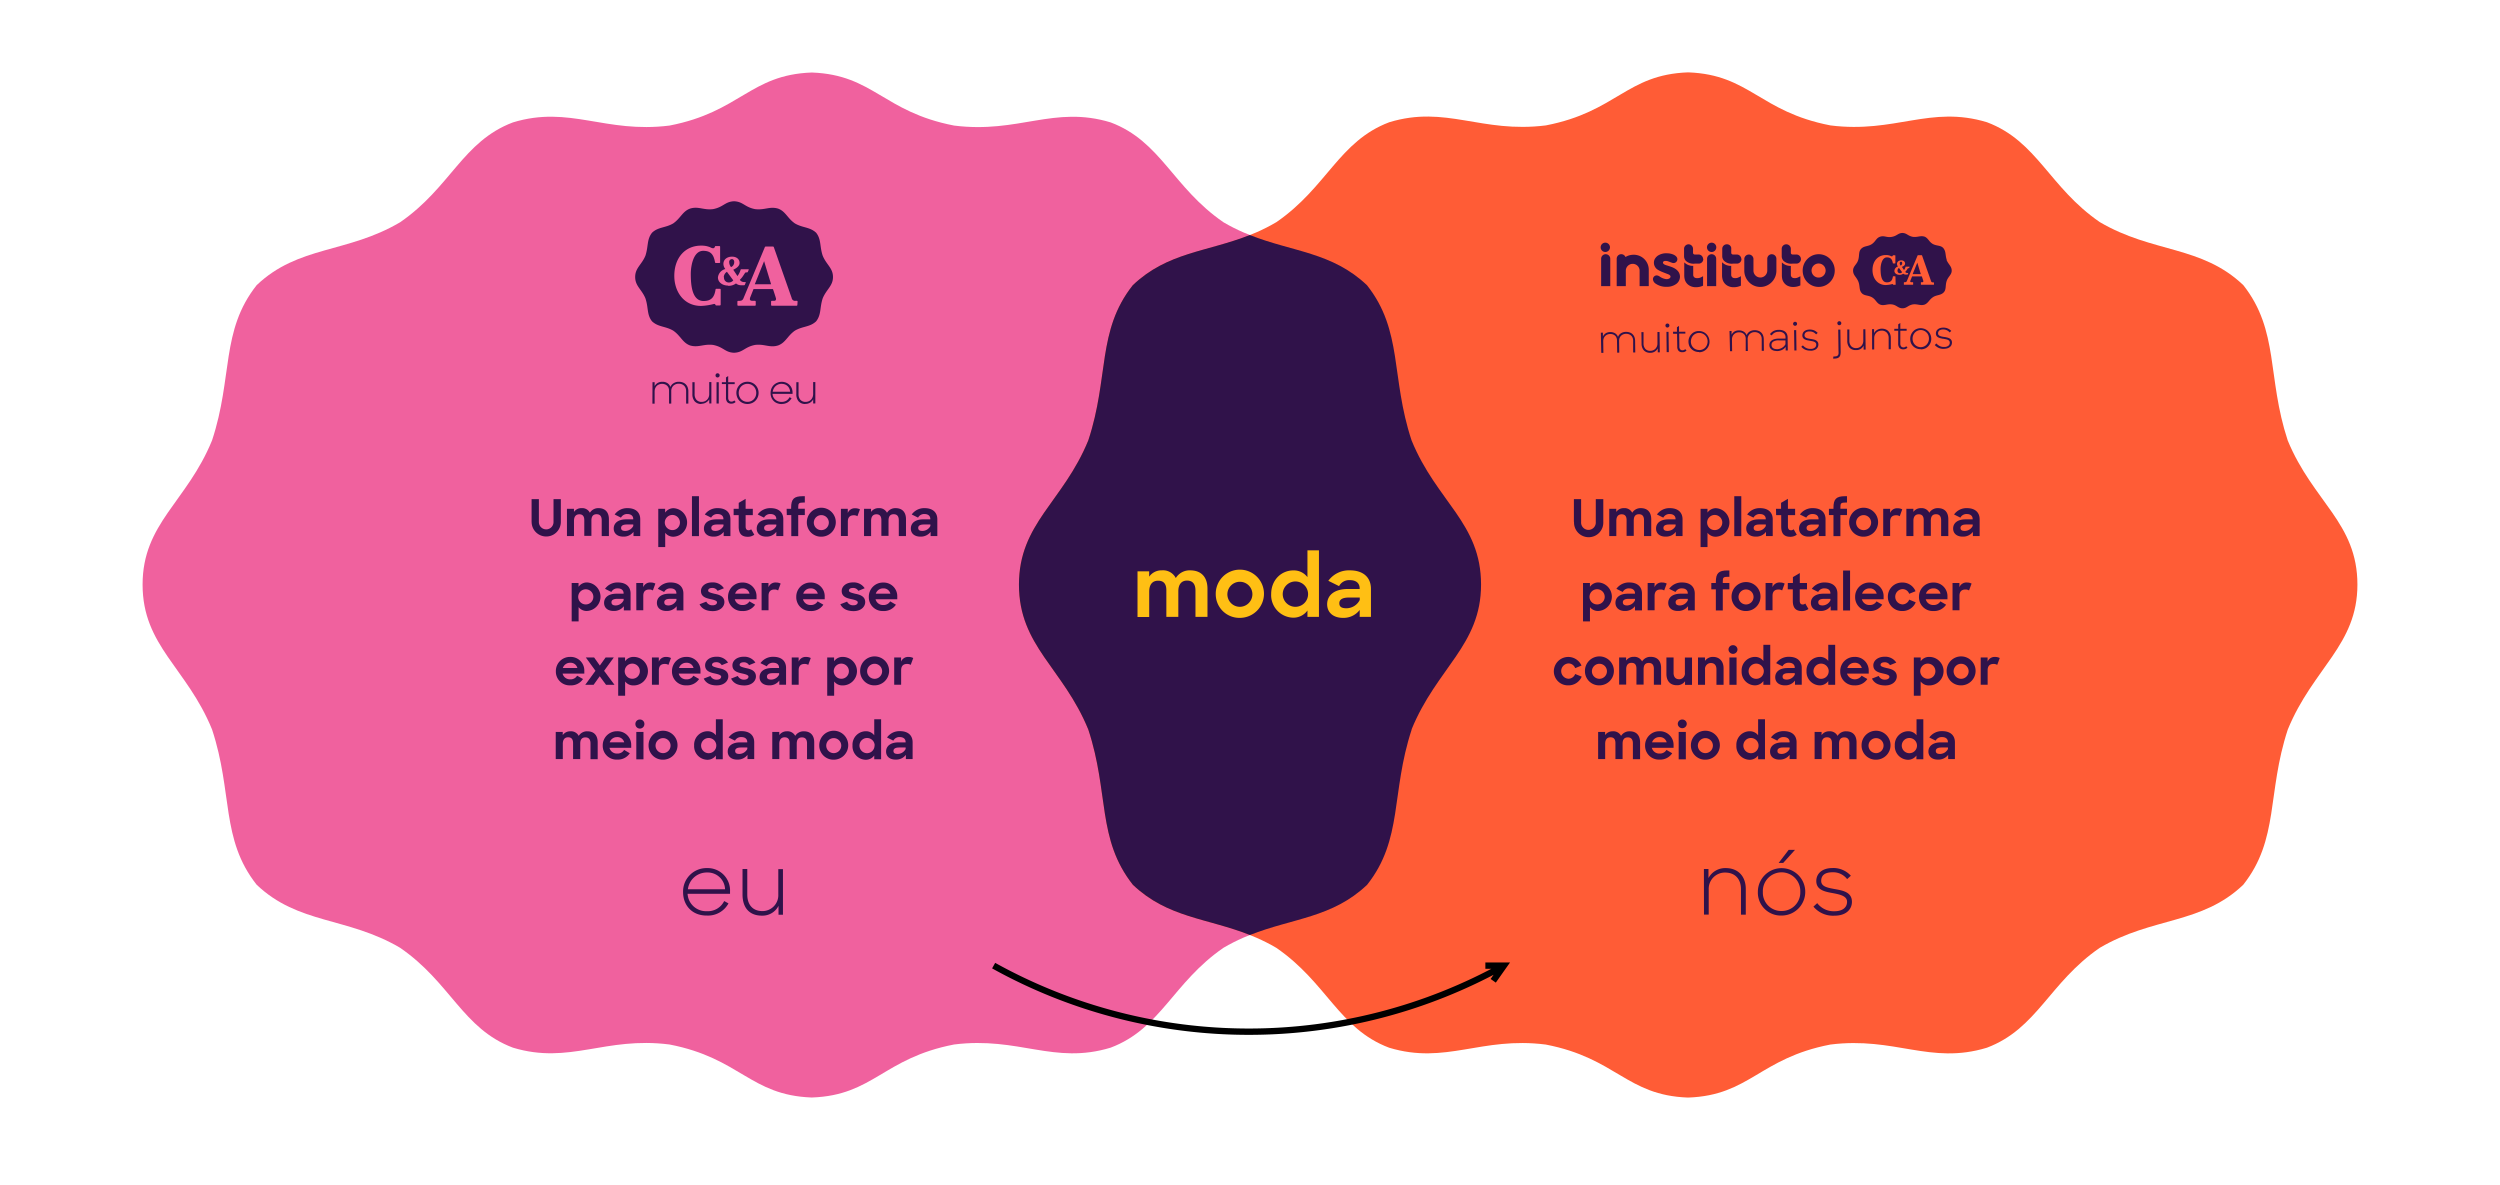 <svg id="Camada_1" data-name="Camada 1" xmlns="http://www.w3.org/2000/svg" width="789" height="374.06" viewBox="0 0 789 374.06">
  <defs>
    <style>
      .cls-1 {
        fill: #f0619e;
      }

      .cls-2 {
        fill: #ff5c36;
      }

      .cls-3 {
        fill: #30124a;
      }

      .cls-4 {
        fill: #ffbf14;
      }

      .cls-5 {
        fill: none;
        stroke: #000;
        stroke-miterlimit: 10;
        stroke-width: 2px;
      }
    </style>
  </defs>
  <path class="cls-1" d="M445.49,139c-6.61-20-2.69-34.56-14.06-48.95-13.2-12.58-28.58-10.08-45.3-19.9-16-11-19.71-25.53-35.61-31.52-17.94-5.44-29,3.59-49.41,1-22.36-4.33-25.44-16-44.83-16.74h-.15c-19.4.72-22.48,12.41-44.83,16.74-20.41,2.56-31.48-6.47-49.42-1-15.89,6-19.63,20.51-35.61,31.52C109.56,80,94.19,77.45,81,90,69.6,104.42,73.53,119,66.92,139,59,158.4,45,165.13,45,184.5S59,210.79,66.92,230.21c6.61,20,2.68,34.56,14.07,49,13.2,12.58,28.57,10.08,45.28,19.91,16,11,19.72,25.53,35.61,31.52,17.94,5.43,29-3.6,49.42-1,22.35,4.32,25.43,16,44.83,16.73h.15c19.39-.71,22.47-12.41,44.83-16.73,20.41-2.57,31.47,6.46,49.41,1,15.9-6,19.64-20.52,35.61-31.52,16.72-9.83,32.1-7.33,45.3-19.91,11.37-14.39,7.45-28.91,14.06-49,7.94-19.42,21.93-26.56,21.93-45.71,0-19.49-14-26.1-21.93-45.52"/>
  <path class="cls-2" d="M722,139C715.42,119,719.34,104.42,708,90c-13.2-12.58-28.58-10.08-45.3-19.9-16-11-19.71-25.53-35.61-31.52-17.94-5.44-29,3.59-49.41,1-22.36-4.33-25.44-16-44.83-16.74h-.15c-19.4.72-22.48,12.41-44.83,16.74-20.41,2.56-31.48-6.47-49.42-1-15.89,6-19.63,20.51-35.61,31.52C386.1,80,370.73,77.45,357.53,90,346.14,104.42,350.07,119,343.46,139c-7.95,19.42-21.88,26.15-21.88,45.52s13.93,26.29,21.88,45.71c6.61,20,2.68,34.56,14.07,49,13.2,12.58,28.57,10.08,45.28,19.91,16,11,19.72,25.53,35.61,31.52,17.94,5.43,29-3.6,49.42-1,22.35,4.32,25.43,16,44.83,16.73h.15c19.39-.71,22.47-12.41,44.83-16.73,20.41-2.57,31.47,6.46,49.41,1,15.9-6,19.64-20.52,35.61-31.52,16.72-9.83,32.1-7.33,45.3-19.91,11.37-14.39,7.45-28.91,14.06-49C730,210.79,744,203.65,744,184.5,744,165,730,158.4,722,139"/>
  <path class="cls-3" d="M445.49,230.21c7.94-19.42,21.93-26.56,21.93-45.71,0-19.49-14-26.1-21.93-45.52-6.61-20-2.69-34.56-14.06-48.95-11-10.46-23.46-10.5-37-15.86-13.49,5.36-26,5.4-36.94,15.86C346.14,104.42,350.07,119,343.46,139c-7.95,19.42-21.88,26.15-21.88,45.52s13.93,26.29,21.88,45.71c6.61,20,2.68,34.56,14.07,49,11,10.46,23.45,10.5,36.94,15.86,13.5-5.36,26-5.4,37-15.86,11.37-14.39,7.45-28.91,14.06-49"/>
  <g>
    <path class="cls-3" d="M167.77,164.71v-7.18h2.3v7.23a2.31,2.31,0,1,0,4.62,0v-7.23H177v7.18a4.61,4.61,0,1,1-9.22,0Z"/>
    <path class="cls-3" d="M178.93,160.57h2.21v1a2.8,2.8,0,0,1,2.39-1.2,2.7,2.7,0,0,1,2.64,1.46,3.08,3.08,0,0,1,2.71-1.46c2.19,0,3.29,1.35,3.29,3.51v5.3H189.9v-5c0-1.17-.48-1.89-1.6-1.89s-1.65.67-1.65,2v4.84H184.4v-5c0-1.15-.48-1.82-1.55-1.82s-1.7.69-1.7,2.08v4.79h-2.22Z"/>
    <path class="cls-3" d="M193.69,166.81c0-1.79,1.49-2.9,3.89-2.9h2.27v-.11c0-.93-.63-1.57-1.87-1.57a2.16,2.16,0,0,0-2,1.14l-2-1a4.84,4.84,0,0,1,4.08-2c2.54,0,4,1.33,4,3.51v5.3h-2.13v-1.32a3.84,3.84,0,0,1-3.16,1.5C194.81,169.38,193.69,168.32,193.69,166.81Zm6.17-.82v-.46h-2c-1.31,0-1.84.41-1.84,1.08s.43.95,1.35.95A2.84,2.84,0,0,0,199.86,166Z"/>
    <path class="cls-3" d="M209.94,168.15v4.51h-2.19V160.57h2.17v1.2a3.21,3.21,0,0,1,2.72-1.38,4.51,4.51,0,0,1,0,9A3.22,3.22,0,0,1,209.94,168.15Zm4.65-3.28a2.39,2.39,0,1,0-2.38,2.43A2.38,2.38,0,0,0,214.59,164.87Z"/>
    <path class="cls-3" d="M218.38,156.6h2.21v12.6h-2.21Z"/>
    <path class="cls-3" d="M222.16,166.81c0-1.79,1.48-2.9,3.88-2.9h2.27v-.11c0-.93-.62-1.57-1.87-1.57a2.16,2.16,0,0,0-2,1.14l-2-1a4.83,4.83,0,0,1,4.08-2c2.54,0,4,1.33,4,3.51v5.3h-2.13v-1.32a3.85,3.85,0,0,1-3.17,1.5C223.28,169.38,222.16,168.32,222.16,166.81Zm6.17-.82v-.46h-2c-1.31,0-1.84.41-1.84,1.08s.43.95,1.34.95A2.84,2.84,0,0,0,228.33,166Z"/>
    <path class="cls-3" d="M231.54,160.57h1.6V158.7l2.18-1.28v3.15h2.27v2h-2.27v3.55c0,.91.38,1.23.94,1.23a1.11,1.11,0,0,0,.8-.32l1,1.73a3.44,3.44,0,0,1-2.06.65c-1.81,0-2.87-.86-2.87-3.21v-3.63h-1.6Z"/>
    <path class="cls-3" d="M238.82,166.81c0-1.79,1.49-2.9,3.89-2.9H245v-.11c0-.93-.63-1.57-1.87-1.57a2.15,2.15,0,0,0-2,1.14l-2-1a4.84,4.84,0,0,1,4.08-2c2.55,0,4,1.33,4,3.51v5.3H245v-1.32a3.84,3.84,0,0,1-3.16,1.5C239.94,169.38,238.82,168.32,238.82,166.81ZM245,166v-.46h-2c-1.31,0-1.84.41-1.84,1.08s.44.95,1.35.95A2.84,2.84,0,0,0,245,166Z"/>
    <path class="cls-3" d="M248.26,160.57h1.42v-.3c0-2.8.88-3.67,3.69-3.67H254v2h-.37c-1.53,0-1.71.22-1.71,1.53v.42H254v2h-2.08v6.65h-2.19v-6.65h-1.42Z"/>
    <path class="cls-3" d="M254.64,164.89a4.57,4.57,0,1,1,4.55,4.49A4.47,4.47,0,0,1,254.64,164.89Zm6.94,0a2.37,2.37,0,1,0-2.37,2.42A2.38,2.38,0,0,0,261.58,164.87Z"/>
    <path class="cls-3" d="M265.39,160.57h2.17v1.33a2.36,2.36,0,0,1,2.38-1.49,3.12,3.12,0,0,1,1.46.34l-.8,2.17a2,2,0,0,0-1.15-.3c-1.14,0-1.87.57-1.87,2v4.55h-2.19Z"/>
    <path class="cls-3" d="M272.69,160.57h2.21v1a2.84,2.84,0,0,1,2.4-1.2,2.72,2.72,0,0,1,2.64,1.46,3.07,3.07,0,0,1,2.7-1.46c2.19,0,3.29,1.35,3.29,3.51v5.3h-2.27v-5c0-1.17-.48-1.89-1.6-1.89s-1.64.67-1.64,2v4.84h-2.26v-5c0-1.15-.48-1.82-1.55-1.82s-1.69.69-1.69,2.08v4.79h-2.23Z"/>
    <path class="cls-3" d="M287.46,166.81c0-1.79,1.48-2.9,3.88-2.9h2.27v-.11c0-.93-.62-1.57-1.87-1.57a2.16,2.16,0,0,0-2,1.14l-2-1a4.83,4.83,0,0,1,4.08-2c2.54,0,4,1.33,4,3.51v5.3h-2.12v-1.32a3.87,3.87,0,0,1-3.17,1.5C288.57,169.38,287.46,168.32,287.46,166.81Zm6.17-.82v-.46h-2c-1.31,0-1.84.41-1.84,1.08s.43.95,1.34.95A2.84,2.84,0,0,0,293.63,166Z"/>
  </g>
  <g>
    <path class="cls-3" d="M182.61,191.61v4.51h-2.19V184h2.17v1.2a3.21,3.21,0,0,1,2.72-1.38,4.51,4.51,0,0,1,0,9A3.22,3.22,0,0,1,182.61,191.61Zm4.65-3.28a2.39,2.39,0,1,0-2.38,2.43A2.39,2.39,0,0,0,187.26,188.33Z"/>
    <path class="cls-3" d="M190.65,190.27c0-1.79,1.49-2.9,3.89-2.9h2.27v-.11c0-.93-.63-1.57-1.87-1.57a2.15,2.15,0,0,0-2,1.14l-2-1a4.81,4.81,0,0,1,4.07-2c2.55,0,4,1.33,4,3.51v5.31h-2.13v-1.33a3.84,3.84,0,0,1-3.16,1.5C191.77,192.84,190.65,191.79,190.65,190.27Zm6.17-.82V189h-2c-1.31,0-1.84.41-1.84,1.08s.44,1,1.35,1A2.84,2.84,0,0,0,196.82,189.45Z"/>
    <path class="cls-3" d="M200.81,184H203v1.33a2.36,2.36,0,0,1,2.38-1.49,3.12,3.12,0,0,1,1.46.34l-.8,2.17a2,2,0,0,0-1.15-.3c-1.14,0-1.87.57-1.87,2v4.56h-2.19Z"/>
    <path class="cls-3" d="M207.32,190.27c0-1.79,1.48-2.9,3.88-2.9h2.27v-.11c0-.93-.62-1.57-1.87-1.57a2.16,2.16,0,0,0-2,1.14l-2-1a4.83,4.83,0,0,1,4.08-2c2.54,0,4,1.33,4,3.51v5.31h-2.12v-1.33a3.87,3.87,0,0,1-3.17,1.5C208.44,192.84,207.32,191.79,207.32,190.27Zm6.17-.82V189h-2c-1.31,0-1.84.41-1.84,1.08s.43,1,1.34,1A2.84,2.84,0,0,0,213.49,189.45Z"/>
    <path class="cls-3" d="M220.78,190.7l2.13-.83a2.07,2.07,0,0,0,2,1.16c.9,0,1.38-.43,1.38-.94s-.93-.77-2-1c-1.46-.3-3.07-.75-3.07-2.57,0-1.46,1.4-2.72,3.53-2.71a4.11,4.11,0,0,1,3.71,1.84l-2,.82a1.83,1.83,0,0,0-1.69-.91c-.86,0-1.28.35-1.28.83s.7.68,2,1c1.44.28,3.13.78,3.13,2.63,0,1.35-1.2,2.87-3.71,2.85C222.76,192.84,221.47,192.07,220.78,190.7Z"/>
    <path class="cls-3" d="M229.77,188.36a4.46,4.46,0,0,1,4.52-4.51,4.31,4.31,0,0,1,4.47,4.43v.84H231.9a2.39,2.39,0,0,0,2.47,1.82,2.36,2.36,0,0,0,2.15-1.15l1.8,1.05a4.51,4.51,0,0,1-4,2A4.35,4.35,0,0,1,229.77,188.36Zm2.19-1h4.6a2.16,2.16,0,0,0-2.27-1.66A2.4,2.4,0,0,0,232,187.39Z"/>
    <path class="cls-3" d="M240.36,184h2.17v1.33a2.36,2.36,0,0,1,2.38-1.49,3.12,3.12,0,0,1,1.46.34l-.8,2.17a2,2,0,0,0-1.15-.3c-1.14,0-1.87.57-1.87,2v4.56h-2.19Z"/>
    <path class="cls-3" d="M251.3,188.36a4.46,4.46,0,0,1,4.52-4.51,4.31,4.31,0,0,1,4.46,4.43v.84h-6.86a2.41,2.41,0,0,0,2.48,1.82,2.36,2.36,0,0,0,2.14-1.15l1.81,1.05a4.52,4.52,0,0,1-4,2A4.35,4.35,0,0,1,251.3,188.36Zm2.19-1h4.6a2.18,2.18,0,0,0-2.27-1.66A2.39,2.39,0,0,0,253.49,187.39Z"/>
    <path class="cls-3" d="M265.21,190.7l2.13-.83a2.07,2.07,0,0,0,2,1.16c.89,0,1.37-.43,1.37-.94s-.92-.77-2-1c-1.45-.3-3.07-.75-3.07-2.57,0-1.46,1.41-2.72,3.54-2.71a4.11,4.11,0,0,1,3.71,1.84l-2,.82a1.83,1.83,0,0,0-1.69-.91c-.87,0-1.28.35-1.28.83s.7.68,2,1c1.44.28,3.14.78,3.14,2.63,0,1.35-1.2,2.87-3.71,2.85C267.19,192.84,265.9,192.07,265.21,190.7Z"/>
    <path class="cls-3" d="M274.2,188.36a4.46,4.46,0,0,1,4.52-4.51,4.31,4.31,0,0,1,4.46,4.43v.84h-6.86a2.41,2.41,0,0,0,2.48,1.82,2.35,2.35,0,0,0,2.14-1.15l1.81,1.05a4.52,4.52,0,0,1-4,2A4.35,4.35,0,0,1,274.2,188.36Zm2.19-1H281a2.17,2.17,0,0,0-2.27-1.66A2.39,2.39,0,0,0,276.39,187.39Z"/>
  </g>
  <g>
    <path class="cls-3" d="M175.43,211.83a4.45,4.45,0,0,1,4.52-4.51,4.3,4.3,0,0,1,4.46,4.43v.83h-6.86A2.4,2.4,0,0,0,180,214.4a2.36,2.36,0,0,0,2.14-1.15L184,214.3a4.52,4.52,0,0,1-4,2A4.34,4.34,0,0,1,175.43,211.83Zm2.19-1h4.6a2.18,2.18,0,0,0-2.27-1.66A2.39,2.39,0,0,0,177.62,210.85Z"/>
    <path class="cls-3" d="M187.93,211.7l-3.05-4.21h2.62l1.81,2.56,1.82-2.56h2.59l-3.07,4.22,3.29,4.42h-2.67l-2-2.71-1.93,2.71H184.7Z"/>
    <path class="cls-3" d="M197.29,215.07v4.51H195.1V207.49h2.17v1.2a3.21,3.21,0,0,1,2.72-1.37,4.5,4.5,0,0,1,0,9A3.22,3.22,0,0,1,197.29,215.07Zm4.65-3.28a2.39,2.39,0,1,0-2.38,2.43A2.38,2.38,0,0,0,201.94,211.79Z"/>
    <path class="cls-3" d="M205.75,207.49h2.17v1.33a2.38,2.38,0,0,1,2.39-1.49,3.23,3.23,0,0,1,1.45.34l-.8,2.17a2.06,2.06,0,0,0-1.15-.3c-1.14,0-1.87.57-1.87,2v4.56h-2.19Z"/>
    <path class="cls-3" d="M212.08,211.83a4.45,4.45,0,0,1,4.53-4.51,4.3,4.3,0,0,1,4.46,4.43v.83h-6.86a2.4,2.4,0,0,0,2.48,1.82,2.36,2.36,0,0,0,2.14-1.15l1.81,1.05a4.54,4.54,0,0,1-4,2A4.34,4.34,0,0,1,212.08,211.83Zm2.19-1h4.61a2.18,2.18,0,0,0-2.27-1.66A2.4,2.4,0,0,0,214.27,210.85Z"/>
    <path class="cls-3" d="M222.09,214.16l2.13-.83a2.06,2.06,0,0,0,2,1.17c.9,0,1.38-.44,1.38-.95s-.93-.76-2-1c-1.46-.3-3.07-.75-3.07-2.57,0-1.46,1.4-2.72,3.53-2.71a4.11,4.11,0,0,1,3.71,1.84l-2,.82A1.86,1.86,0,0,0,226,209c-.86,0-1.28.35-1.28.83s.71.69,2,1c1.44.29,3.13.78,3.13,2.64,0,1.34-1.2,2.86-3.71,2.84C224.08,216.3,222.78,215.54,222.09,214.16Z"/>
    <path class="cls-3" d="M230.73,214.16l2.12-.83a2.09,2.09,0,0,0,2,1.17c.89,0,1.37-.44,1.37-.95s-.92-.76-2-1c-1.45-.3-3.07-.75-3.07-2.57,0-1.46,1.41-2.72,3.54-2.71a4.11,4.11,0,0,1,3.71,1.84l-2,.82a1.83,1.83,0,0,0-1.69-.91c-.87,0-1.28.35-1.28.83s.7.69,2,1c1.44.29,3.14.78,3.14,2.64,0,1.34-1.2,2.86-3.71,2.84C232.71,216.3,231.42,215.54,230.73,214.16Z"/>
    <path class="cls-3" d="M239.72,213.73c0-1.79,1.48-2.9,3.88-2.9h2.27v-.11c0-.93-.62-1.56-1.87-1.56a2.15,2.15,0,0,0-2,1.13l-2-1a4.82,4.82,0,0,1,4.08-2c2.54,0,4,1.32,4,3.5v5.31h-2.13V214.8a3.83,3.83,0,0,1-3.17,1.5C240.84,216.3,239.72,215.25,239.72,213.73Zm6.17-.82v-.46h-2c-1.31,0-1.84.41-1.84,1.09s.43.94,1.34.94A2.84,2.84,0,0,0,245.89,212.91Z"/>
    <path class="cls-3" d="M249.87,207.49h2.18v1.33a2.37,2.37,0,0,1,2.38-1.49,3.2,3.2,0,0,1,1.45.34l-.8,2.17a2.06,2.06,0,0,0-1.15-.3c-1.13,0-1.87.57-1.87,2v4.56h-2.19Z"/>
    <path class="cls-3" d="M263.26,215.07v4.51h-2.19V207.49h2.17v1.2a3.21,3.21,0,0,1,2.72-1.37,4.5,4.5,0,0,1,0,9A3.22,3.22,0,0,1,263.26,215.07Zm4.65-3.28a2.39,2.39,0,1,0-2.38,2.43A2.38,2.38,0,0,0,267.91,211.79Z"/>
    <path class="cls-3" d="M271.46,211.81A4.57,4.57,0,1,1,276,216.3,4.47,4.47,0,0,1,271.46,211.81Zm6.94,0a2.37,2.37,0,1,0-2.36,2.42A2.38,2.38,0,0,0,278.4,211.79Z"/>
    <path class="cls-3" d="M282.21,207.49h2.17v1.33a2.38,2.38,0,0,1,2.39-1.49,3.23,3.23,0,0,1,1.45.34l-.8,2.17a2.06,2.06,0,0,0-1.15-.3c-1.13,0-1.87.57-1.87,2v4.56h-2.19Z"/>
  </g>
  <g>
    <path class="cls-3" d="M175.39,231h2.21v1a2.84,2.84,0,0,1,2.4-1.2,2.73,2.73,0,0,1,2.64,1.45,3.08,3.08,0,0,1,2.7-1.45c2.19,0,3.29,1.34,3.29,3.5v5.31h-2.27v-5c0-1.17-.48-1.89-1.6-1.89s-1.64.67-1.64,2v4.85h-2.26v-5.05c0-1.16-.48-1.83-1.55-1.83s-1.69.69-1.69,2.08v4.8h-2.23Z"/>
    <path class="cls-3" d="M190.22,235.29a4.46,4.46,0,0,1,4.53-4.51,4.3,4.3,0,0,1,4.46,4.43V236h-6.86a2.39,2.39,0,0,0,2.48,1.82,2.36,2.36,0,0,0,2.14-1.15l1.8,1.06a4.53,4.53,0,0,1-4,2A4.34,4.34,0,0,1,190.22,235.29Zm2.19-1H197a2.18,2.18,0,0,0-2.27-1.66A2.4,2.4,0,0,0,192.41,234.31Z"/>
    <path class="cls-3" d="M201.94,227.08a1.38,1.38,0,0,1,1.43,1.44,1.42,1.42,0,0,1-2.84,0A1.39,1.39,0,0,1,201.94,227.08ZM200.82,231h2.26v8.64h-2.26Z"/>
    <path class="cls-3" d="M204.69,235.27a4.57,4.57,0,1,1,4.56,4.49A4.47,4.47,0,0,1,204.69,235.27Zm6.94,0a2.37,2.37,0,1,0-2.36,2.42A2.38,2.38,0,0,0,211.63,235.25Z"/>
    <path class="cls-3" d="M219.07,235.27a4.25,4.25,0,0,1,4.19-4.49,3.22,3.22,0,0,1,2.67,1.28V227h2.17v12.62h-2.17v-1.18a3.28,3.28,0,0,1-2.7,1.35A4.27,4.27,0,0,1,219.07,235.27Zm7,0a2.4,2.4,0,1,0-2.4,2.44A2.39,2.39,0,0,0,226.06,235.25Z"/>
    <path class="cls-3" d="M229.67,237.19c0-1.79,1.49-2.89,3.89-2.89h2.27v-.12c0-.92-.62-1.56-1.87-1.56a2.14,2.14,0,0,0-2,1.13l-2-1a4.8,4.8,0,0,1,4.07-2c2.55,0,4,1.32,4,3.5v5.31h-2.12v-1.33a3.84,3.84,0,0,1-3.17,1.5C230.79,239.76,229.67,238.71,229.67,237.19Zm6.18-.81v-.47h-2c-1.31,0-1.83.42-1.83,1.09s.43.94,1.34.94A2.88,2.88,0,0,0,235.85,236.38Z"/>
    <path class="cls-3" d="M243.73,231h2.21v1a2.84,2.84,0,0,1,2.4-1.2,2.71,2.71,0,0,1,2.63,1.45,3.1,3.1,0,0,1,2.71-1.45c2.19,0,3.29,1.34,3.29,3.5v5.31H254.7v-5c0-1.17-.48-1.89-1.6-1.89s-1.65.67-1.65,2v4.85H249.2v-5.05c0-1.16-.48-1.83-1.55-1.83s-1.7.69-1.7,2.08v4.8h-2.22Z"/>
    <path class="cls-3" d="M258.56,235.27a4.57,4.57,0,1,1,4.55,4.49A4.47,4.47,0,0,1,258.56,235.27Zm6.94,0a2.37,2.37,0,1,0-2.37,2.42A2.38,2.38,0,0,0,265.5,235.25Z"/>
    <path class="cls-3" d="M269.05,235.27a4.25,4.25,0,0,1,4.19-4.49,3.24,3.24,0,0,1,2.67,1.28V227h2.17v12.62h-2.17v-1.18a3.3,3.3,0,0,1-2.7,1.35A4.27,4.27,0,0,1,269.05,235.27Zm7,0a2.4,2.4,0,1,0-2.4,2.44A2.39,2.39,0,0,0,276,235.25Z"/>
    <path class="cls-3" d="M279.65,237.19c0-1.79,1.49-2.89,3.89-2.89h2.27v-.12c0-.92-.63-1.56-1.87-1.56a2.14,2.14,0,0,0-2,1.13l-2-1a4.82,4.82,0,0,1,4.08-2c2.54,0,4,1.32,4,3.5v5.31h-2.13v-1.33a3.81,3.81,0,0,1-3.16,1.5C280.77,239.76,279.65,238.71,279.65,237.19Zm6.17-.81v-.47h-2c-1.31,0-1.84.42-1.84,1.09s.44.94,1.35.94A2.85,2.85,0,0,0,285.82,236.38Z"/>
  </g>
  <path class="cls-3" d="M259.64,80.69c-1-3-.39-5.11-2.07-7.24-2-1.86-4.23-1.49-6.7-2.94-2.36-1.63-2.92-3.78-5.27-4.66-2.65-.81-4.28.53-7.3.15-3.31-.64-3.76-2.37-6.63-2.48h0c-2.87.11-3.32,1.84-6.63,2.48-3,.38-4.65-1-7.3-.15-2.35.88-2.91,3-5.27,4.66-2.47,1.45-4.74,1.08-6.69,2.94-1.69,2.13-1.11,4.27-2.08,7.24-1.18,2.87-3.24,3.86-3.24,6.73s2.06,3.88,3.24,6.75c1,3,.39,5.11,2.08,7.24,2,1.86,4.22,1.49,6.69,2.94,2.36,1.63,2.92,3.78,5.27,4.66,2.65.81,4.28-.53,7.3-.15,3.31.64,3.76,2.37,6.63,2.47h0c2.87-.1,3.32-1.83,6.63-2.47,3-.38,4.65,1,7.3.15,2.35-.88,2.91-3,5.27-4.66,2.47-1.45,4.74-1.08,6.7-2.94,1.68-2.13,1.1-4.28,2.07-7.24,1.18-2.87,3.25-3.92,3.25-6.75s-2.07-3.86-3.25-6.73m-32.2,15.44a.26.26,0,0,1-.28.27h-1.09a.25.25,0,0,1-.26-.18.47.47,0,0,0-.43-.31,18.62,18.62,0,0,1-4.11.64c-5.47,0-8.46-4.52-8.46-9.48,0-5.87,3.57-9.55,8.43-9.55a7.13,7.13,0,0,1,2.91.52,2.13,2.13,0,0,0,.87.31c.37,0,.49-.21.62-.49s.12-.21.26-.21H227a.25.25,0,0,1,.27.27v4.77A.25.25,0,0,1,227,83h-1.07c-.15,0-.23-.06-.27-.25-.41-2.24-1.21-3.59-3.72-3.59-3.17,0-3.93,4.88-3.93,7.29,0,3.66.42,8.55,4.06,8.55,2.64,0,3.42-1.49,3.76-3.63a.25.25,0,0,1,.27-.23h1.07a.25.25,0,0,1,.28.27Zm2.36-6c-1.76,0-3.19-1-3.22-2.54a3.06,3.06,0,0,1,2.34-2.68,2.6,2.6,0,0,1-.61-1.61c0-1.54,1.32-2.3,2.72-2.3s2.38.77,2.38,2c0,1-1.06,1.71-2,2.13l1.33,2a6,6,0,0,0,1-2c0-.05.06-.15.24-.15h2.12c.12,0,.27,0,.17.24l-.25.57a.28.28,0,0,1-.25.18h-.3c-.23,0-.32.13-.46.35,0,0-.3.49-.52.8a6.77,6.77,0,0,1-1,1.19,1.55,1.55,0,0,0,1.29.7h.38c.07,0,.28,0,.18.22l-.26.62a.23.23,0,0,1-.25.17H234a2.44,2.44,0,0,1-1.72-.57,3.92,3.92,0,0,1-2.43.76m21.8,6a.26.26,0,0,1-.28.28h-7.74a.26.26,0,0,1-.28-.27v-1a.26.26,0,0,1,.28-.28h.64c.5,0,.63-.26.63-.49a1.06,1.06,0,0,0,0-.27l-.21-.7s-.46-1.45-.74-2.24h-6.14l-1,2.51a1.92,1.92,0,0,0-.15.63c0,.53.51.56,1,.56h.58a.25.25,0,0,1,.27.27v1a.25.25,0,0,1-.27.28h-5.24a.25.25,0,0,1-.28-.27v-1a.25.25,0,0,1,.28-.27h.18a2.2,2.2,0,0,0,.88-.13,1.18,1.18,0,0,0,.58-.69l6.73-16.09a.35.35,0,0,1,.36-.24h2.15a.34.34,0,0,1,.35.24l5.62,16a1.09,1.09,0,0,0,1.26.9h.34a.25.25,0,0,1,.27.28ZM231.73,82.71c0-.46-.24-.93-.74-.93a.87.87,0,0,0-.85,1,2.51,2.51,0,0,0,.58,1.52,1.66,1.66,0,0,0,1-1.54m-3.22,4.75a1.49,1.49,0,0,0,1.57,1.64,1.79,1.79,0,0,0,1.35-.67l-2-2.7a2.15,2.15,0,0,0-1,1.73m9.79,2.2h5.15l-2.21-7.29Z"/>
  <path class="cls-3" d="M205.93,120.62h.67v1.25a2.6,2.6,0,0,1,.94-1,2.77,2.77,0,0,1,1.47-.38,2.9,2.9,0,0,1,1.66.44,2.37,2.37,0,0,1,.91,1.2,2.41,2.41,0,0,1,1-1.18,2.9,2.9,0,0,1,1.65-.46,3.54,3.54,0,0,1,1.26.21,2.57,2.57,0,0,1,1.54,1.55,3.38,3.38,0,0,1,.21,1.21v3.91h-.7v-4a2.44,2.44,0,0,0-.17-.9,2.06,2.06,0,0,0-.46-.73,2.18,2.18,0,0,0-.74-.47,2.69,2.69,0,0,0-1-.17,2.44,2.44,0,0,0-.9.16,2.36,2.36,0,0,0-.74.46,2.21,2.21,0,0,0-.5.73,2.4,2.4,0,0,0-.18,1v3.93h-.7v-4.07a2.56,2.56,0,0,0-.15-.89,2,2,0,0,0-.45-.68,2,2,0,0,0-.69-.43,2.52,2.52,0,0,0-.93-.16,2.41,2.41,0,0,0-.93.18,2.15,2.15,0,0,0-.74.48,2.21,2.21,0,0,0-.49.76,2.86,2.86,0,0,0-.17,1v3.82h-.7Z"/>
  <path class="cls-3" d="M221.41,127.5a2.74,2.74,0,0,1-2.16-.83,3.35,3.35,0,0,1-.73-2.28v-3.77h.7v3.77a2.66,2.66,0,0,0,.57,1.78,2.1,2.1,0,0,0,1.68.66,2.42,2.42,0,0,0,.94-.18,2.34,2.34,0,0,0,.75-.52,2.25,2.25,0,0,0,.49-.78,2.61,2.61,0,0,0,.18-1v-3.76h.68v6.74h-.67v-1.31a2.7,2.7,0,0,1-1,1,2.65,2.65,0,0,1-1.48.41"/>
  <path class="cls-3" d="M226.14,120.62h.7v6.74h-.7Zm-.3-2.12A.59.59,0,0,1,226,118a.62.62,0,0,1,.46-.19.61.61,0,0,1,.47.19.59.59,0,0,1,.19.46.65.65,0,0,1-.19.48.68.68,0,0,1-.94,0,.68.68,0,0,1-.18-.48"/>
  <path class="cls-3" d="M227.82,120.62h1.3v-1.5l.7-.44v1.94h2.05v.62h-2.05v4.22a1.46,1.46,0,0,0,.29,1,1,1,0,0,0,.77.29,1.13,1.13,0,0,0,.86-.38l.43.5a2.55,2.55,0,0,1-.6.39,1.9,1.9,0,0,1-.75.13,1.63,1.63,0,0,1-1.28-.47,2.11,2.11,0,0,1-.42-1.45v-4.26h-1.3Z"/>
  <path class="cls-3" d="M235.9,126.82a2.8,2.8,0,0,0,1.1-.21,2.67,2.67,0,0,0,.88-.59,3.23,3.23,0,0,0,.58-.9,3,3,0,0,0,.21-1.13,2.94,2.94,0,0,0-.21-1.12,2.72,2.72,0,0,0-1.47-1.51,2.83,2.83,0,0,0-1.09-.22,2.79,2.79,0,0,0-1.09.22,2.67,2.67,0,0,0-1.46,1.51,2.94,2.94,0,0,0-.21,1.12,3,3,0,0,0,.21,1.14,2.74,2.74,0,0,0,.58.89,2.67,2.67,0,0,0,.88.59,2.79,2.79,0,0,0,1.09.21m0,.68a3.53,3.53,0,0,1-1.4-.27,3.3,3.3,0,0,1-1.11-.73,3.23,3.23,0,0,1-.72-1.11,3.74,3.74,0,0,1,0-2.79,3.66,3.66,0,0,1,.74-1.11,3.49,3.49,0,0,1,1.1-.74,3.55,3.55,0,0,1,1.39-.27,3.47,3.47,0,0,1,1.38.27,3.43,3.43,0,0,1,1.11.74,3.51,3.51,0,0,1,.75,1.11,3.55,3.55,0,0,1,.27,1.39,3.49,3.49,0,0,1-1,2.48,3.3,3.3,0,0,1-1.11.75,3.56,3.56,0,0,1-1.39.28"/>
  <path class="cls-3" d="M246.66,121.13a2.76,2.76,0,0,0-1,.19,2.68,2.68,0,0,0-.86.52,2.75,2.75,0,0,0-.61.79,3.05,3.05,0,0,0-.32,1h5.5a3.2,3.2,0,0,0-.26-1,2.47,2.47,0,0,0-.56-.79,2.42,2.42,0,0,0-.81-.51,2.9,2.9,0,0,0-1-.18m0,6.37a3.83,3.83,0,0,1-1.48-.27,3,3,0,0,1-1.11-.73,3.21,3.21,0,0,1-.71-1.09,3.64,3.64,0,0,1-.25-1.38,3.79,3.79,0,0,1,.26-1.4,3.46,3.46,0,0,1,.74-1.13,3.58,3.58,0,0,1,1.12-.74,3.54,3.54,0,0,1,1.43-.28,3.48,3.48,0,0,1,1.34.26,3.25,3.25,0,0,1,1.8,1.79,3.68,3.68,0,0,1,.25,1.38v.37H243.8a2.75,2.75,0,0,0,.26,1,2.62,2.62,0,0,0,1.48,1.34,3,3,0,0,0,1.1.2,3,3,0,0,0,1.54-.38,2.79,2.79,0,0,0,1-1.12l.64.35a4,4,0,0,1-1.31,1.35,3.57,3.57,0,0,1-1.87.45"/>
  <path class="cls-3" d="M254.21,127.5a2.74,2.74,0,0,1-2.16-.83,3.35,3.35,0,0,1-.73-2.28v-3.77h.7v3.77a2.66,2.66,0,0,0,.57,1.78,2.1,2.1,0,0,0,1.68.66,2.39,2.39,0,0,0,.94-.18,2.34,2.34,0,0,0,.75-.52,2.25,2.25,0,0,0,.49-.78,2.61,2.61,0,0,0,.18-1v-3.76h.69v6.74h-.68v-1.31a2.66,2.66,0,0,1-2.43,1.45"/>
  <g>
    <path class="cls-3" d="M215.58,281.54a7.39,7.39,0,0,1,7.57-7.57,7.05,7.05,0,0,1,7.25,7.33v.78H217a5.83,5.83,0,0,0,6.08,5.49,5.72,5.72,0,0,0,5.47-3.2l1.36.74a7.35,7.35,0,0,1-6.8,3.84C218.48,289,215.58,285.78,215.58,281.54Zm1.52-.88h11.73a5.48,5.48,0,0,0-5.68-5.3A6,6,0,0,0,217.1,280.66Z"/>
    <path class="cls-3" d="M234.34,282.31v-8.05h1.5v8.05c0,3.15,1.65,5.23,4.79,5.23a5,5,0,0,0,5-5.25v-8h1.47v14.4H245.7v-2.8a5.68,5.68,0,0,1-5.2,3.09C236.48,289,234.34,286.45,234.34,282.31Z"/>
  </g>
  <g>
    <path class="cls-3" d="M496.72,164.71v-7.18H499v7.23a2.32,2.32,0,1,0,4.63,0v-7.23H506v7.18a4.62,4.62,0,1,1-9.23,0Z"/>
    <path class="cls-3" d="M507.88,160.57h2.21v1a2.84,2.84,0,0,1,2.4-1.2,2.7,2.7,0,0,1,2.64,1.46,3.07,3.07,0,0,1,2.7-1.46c2.19,0,3.3,1.35,3.3,3.51v5.3h-2.28v-5c0-1.17-.47-1.89-1.59-1.89s-1.65.67-1.65,2v4.84h-2.26v-5c0-1.15-.48-1.82-1.55-1.82s-1.69.69-1.69,2.08v4.79h-2.23Z"/>
    <path class="cls-3" d="M522.65,166.81c0-1.79,1.48-2.9,3.88-2.9h2.27v-.11c0-.93-.62-1.57-1.87-1.57a2.16,2.16,0,0,0-2,1.14l-2-1a4.83,4.83,0,0,1,4.08-2c2.54,0,4,1.33,4,3.51v5.3h-2.13v-1.32a3.85,3.85,0,0,1-3.17,1.5C523.77,169.38,522.65,168.32,522.65,166.81Zm6.17-.82v-.46h-2c-1.31,0-1.84.41-1.84,1.08s.43.95,1.34.95A2.84,2.84,0,0,0,528.82,166Z"/>
    <path class="cls-3" d="M538.89,168.15v4.51H536.7V160.57h2.18v1.2a3.2,3.2,0,0,1,2.72-1.38,4.51,4.51,0,0,1,0,9A3.24,3.24,0,0,1,538.89,168.15Zm4.66-3.28a2.39,2.39,0,1,0-2.38,2.43A2.39,2.39,0,0,0,543.55,164.87Z"/>
    <path class="cls-3" d="M547.34,156.6h2.21v12.6h-2.21Z"/>
    <path class="cls-3" d="M551.11,166.81c0-1.79,1.49-2.9,3.89-2.9h2.27v-.11c0-.93-.62-1.57-1.87-1.57a2.15,2.15,0,0,0-2,1.14l-2-1a4.82,4.82,0,0,1,4.07-2c2.55,0,4,1.33,4,3.51v5.3h-2.12v-1.32a3.87,3.87,0,0,1-3.17,1.5C552.23,169.38,551.11,168.32,551.11,166.81Zm6.18-.82v-.46h-2c-1.31,0-1.83.41-1.83,1.08s.43.95,1.34.95A2.87,2.87,0,0,0,557.29,166Z"/>
    <path class="cls-3" d="M560.5,160.57h1.6V158.7l2.17-1.28v3.15h2.27v2h-2.27v3.55c0,.91.39,1.23,1,1.23a1.12,1.12,0,0,0,.8-.32l1,1.73a3.44,3.44,0,0,1-2.06.65c-1.8,0-2.86-.86-2.86-3.21v-3.63h-1.6Z"/>
    <path class="cls-3" d="M567.78,166.81c0-1.79,1.48-2.9,3.88-2.9h2.27v-.11c0-.93-.62-1.57-1.87-1.57a2.16,2.16,0,0,0-2,1.14l-2-1a4.83,4.83,0,0,1,4.08-2c2.54,0,4,1.33,4,3.51v5.3H574v-1.32a3.85,3.85,0,0,1-3.17,1.5C568.9,169.38,567.78,168.32,567.78,166.81ZM574,166v-.46h-2c-1.31,0-1.84.41-1.84,1.08s.43.95,1.34.95A2.84,2.84,0,0,0,574,166Z"/>
    <path class="cls-3" d="M577.21,160.57h1.43v-.3c0-2.8.88-3.67,3.69-3.67h.58v2h-.37c-1.54,0-1.71.22-1.71,1.53v.42h2.08v2h-2.08v6.65h-2.19v-6.65h-1.43Z"/>
    <path class="cls-3" d="M583.59,164.89a4.57,4.57,0,1,1,4.56,4.49A4.48,4.48,0,0,1,583.59,164.89Zm6.94,0a2.37,2.37,0,1,0-2.36,2.42A2.38,2.38,0,0,0,590.53,164.87Z"/>
    <path class="cls-3" d="M594.34,160.57h2.18v1.33a2.35,2.35,0,0,1,2.38-1.49,3.07,3.07,0,0,1,1.45.34l-.8,2.17a2,2,0,0,0-1.15-.3c-1.13,0-1.87.57-1.87,2v4.55h-2.19Z"/>
    <path class="cls-3" d="M601.65,160.57h2.21v1a2.82,2.82,0,0,1,2.4-1.2,2.7,2.7,0,0,1,2.63,1.46,3.08,3.08,0,0,1,2.71-1.46c2.19,0,3.29,1.35,3.29,3.51v5.3h-2.27v-5c0-1.17-.48-1.89-1.6-1.89s-1.65.67-1.65,2v4.84h-2.25v-5c0-1.15-.48-1.82-1.55-1.82s-1.7.69-1.7,2.08v4.79h-2.22Z"/>
    <path class="cls-3" d="M616.41,166.81c0-1.79,1.49-2.9,3.89-2.9h2.27v-.11c0-.93-.63-1.57-1.87-1.57a2.15,2.15,0,0,0-2,1.14l-2-1a4.81,4.81,0,0,1,4.07-2c2.55,0,4,1.33,4,3.51v5.3h-2.13v-1.32a3.84,3.84,0,0,1-3.16,1.5C617.53,169.38,616.41,168.32,616.41,166.81Zm6.17-.82v-.46h-2c-1.31,0-1.84.41-1.84,1.08s.44.95,1.35.95A2.84,2.84,0,0,0,622.58,166Z"/>
  </g>
  <g>
    <path class="cls-3" d="M501.79,191.61v4.51H499.6V184h2.18v1.2a3.2,3.2,0,0,1,2.71-1.38,4.51,4.51,0,0,1,0,9A3.23,3.23,0,0,1,501.79,191.61Zm4.66-3.28a2.4,2.4,0,1,0-2.39,2.43A2.39,2.39,0,0,0,506.45,188.33Z"/>
    <path class="cls-3" d="M509.84,190.27c0-1.79,1.48-2.9,3.88-2.9H516v-.11c0-.93-.62-1.57-1.87-1.57a2.16,2.16,0,0,0-2,1.14l-2-1a4.83,4.83,0,0,1,4.08-2c2.54,0,4,1.33,4,3.51v5.31H516v-1.33a3.87,3.87,0,0,1-3.17,1.5C511,192.84,509.84,191.79,509.84,190.27Zm6.17-.82V189h-2c-1.31,0-1.84.41-1.84,1.08s.43,1,1.34,1A2.84,2.84,0,0,0,516,189.45Z"/>
    <path class="cls-3" d="M520,184h2.18v1.33a2.35,2.35,0,0,1,2.38-1.49,3.07,3.07,0,0,1,1.45.34l-.8,2.17a2,2,0,0,0-1.15-.3c-1.13,0-1.87.57-1.87,2v4.56H520Z"/>
    <path class="cls-3" d="M526.5,190.27c0-1.79,1.49-2.9,3.89-2.9h2.27v-.11c0-.93-.63-1.57-1.87-1.57a2.17,2.17,0,0,0-2,1.14l-2-1a4.84,4.84,0,0,1,4.08-2c2.54,0,4,1.33,4,3.51v5.31h-2.13v-1.33a3.84,3.84,0,0,1-3.16,1.5C527.62,192.84,526.5,191.79,526.5,190.27Zm6.17-.82V189h-2c-1.31,0-1.84.41-1.84,1.08s.44,1,1.35,1A2.84,2.84,0,0,0,532.67,189.45Z"/>
    <path class="cls-3" d="M540.09,184h1.43v-.3c0-2.8.88-3.67,3.69-3.67h.58v2h-.37c-1.54,0-1.71.22-1.71,1.53V184h2.08v2h-2.08v6.66h-2.19V186h-1.43Z"/>
    <path class="cls-3" d="M546.48,188.35a4.57,4.57,0,1,1,4.55,4.49A4.47,4.47,0,0,1,546.48,188.35Zm6.94,0a2.37,2.37,0,1,0-2.37,2.42A2.38,2.38,0,0,0,553.42,188.33Z"/>
    <path class="cls-3" d="M557.22,184h2.18v1.33a2.35,2.35,0,0,1,2.38-1.49,3.12,3.12,0,0,1,1.46.34l-.8,2.17a2,2,0,0,0-1.16-.3c-1.13,0-1.87.57-1.87,2v4.56h-2.19Z"/>
    <path class="cls-3" d="M564.24,184h1.6v-1.87l2.18-1.28V184h2.27V186H568v3.55c0,.91.38,1.23.94,1.23a1.12,1.12,0,0,0,.8-.32l1,1.73a3.4,3.4,0,0,1-2.06.66c-1.81,0-2.87-.87-2.87-3.22V186h-1.6Z"/>
    <path class="cls-3" d="M571.52,190.27c0-1.79,1.49-2.9,3.89-2.9h2.27v-.11c0-.93-.63-1.57-1.87-1.57a2.14,2.14,0,0,0-2,1.14l-2-1a4.84,4.84,0,0,1,4.08-2c2.54,0,4,1.33,4,3.51v5.31h-2.13v-1.33a3.84,3.84,0,0,1-3.16,1.5C572.64,192.84,571.52,191.79,571.52,190.27Zm6.17-.82V189h-2c-1.31,0-1.84.41-1.84,1.08s.43,1,1.35,1A2.84,2.84,0,0,0,577.69,189.45Z"/>
    <path class="cls-3" d="M581.68,180.06h2.2v12.61h-2.2Z"/>
    <path class="cls-3" d="M585.48,188.36a4.46,4.46,0,0,1,4.53-4.51,4.31,4.31,0,0,1,4.46,4.43v.84h-6.86a2.41,2.41,0,0,0,2.48,1.82,2.36,2.36,0,0,0,2.14-1.15l1.81,1.05a4.54,4.54,0,0,1-4,2A4.35,4.35,0,0,1,585.48,188.36Zm2.19-1h4.61a2.18,2.18,0,0,0-2.27-1.66A2.4,2.4,0,0,0,587.67,187.39Z"/>
    <path class="cls-3" d="M595.81,188.35a4.44,4.44,0,0,1,4.53-4.5,4.4,4.4,0,0,1,4.2,2.74l-2,.81a2.22,2.22,0,0,0-2.14-1.48,2.42,2.42,0,0,0,0,4.83,2.28,2.28,0,0,0,2.14-1.51l2.06.85a4.49,4.49,0,0,1-4.24,2.75A4.44,4.44,0,0,1,595.81,188.35Z"/>
    <path class="cls-3" d="M605.63,188.36a4.46,4.46,0,0,1,4.53-4.51,4.31,4.31,0,0,1,4.46,4.43v.84h-6.86a2.41,2.41,0,0,0,2.48,1.82,2.36,2.36,0,0,0,2.14-1.15l1.81,1.05a4.54,4.54,0,0,1-4,2A4.35,4.35,0,0,1,605.63,188.36Zm2.19-1h4.61a2.18,2.18,0,0,0-2.27-1.66A2.4,2.4,0,0,0,607.82,187.39Z"/>
    <path class="cls-3" d="M616.22,184h2.17v1.33a2.37,2.37,0,0,1,2.39-1.49,3.1,3.1,0,0,1,1.45.34l-.8,2.17a2,2,0,0,0-1.15-.3c-1.13,0-1.87.57-1.87,2v4.56h-2.19Z"/>
  </g>
  <g>
    <path class="cls-3" d="M490.39,211.81a4.56,4.56,0,0,1,8.73-1.76l-2,.82a2.22,2.22,0,0,0-2.14-1.49,2.42,2.42,0,0,0,0,4.83,2.27,2.27,0,0,0,2.14-1.5l2.07.84a4.51,4.51,0,0,1-4.24,2.75A4.44,4.44,0,0,1,490.39,211.81Z"/>
    <path class="cls-3" d="M500.21,211.81a4.57,4.57,0,1,1,4.56,4.49A4.46,4.46,0,0,1,500.21,211.81Zm6.94,0a2.37,2.37,0,1,0-2.37,2.42A2.38,2.38,0,0,0,507.15,211.79Z"/>
    <path class="cls-3" d="M511,207.49h2.2v1a2.83,2.83,0,0,1,2.4-1.19,2.7,2.7,0,0,1,2.64,1.45,3.08,3.08,0,0,1,2.7-1.45c2.19,0,3.3,1.34,3.3,3.5v5.31h-2.28v-5c0-1.17-.47-1.89-1.59-1.89s-1.65.67-1.65,2v4.85h-2.26v-5.06c0-1.15-.48-1.82-1.55-1.82s-1.69.69-1.69,2.08v4.8H511Z"/>
    <path class="cls-3" d="M525.92,212.67v-5.18h2.26v4.88c0,1.21.58,2,1.76,2a1.84,1.84,0,0,0,1.81-2.1v-4.75H534v8.63l-2.2,0V215a3,3,0,0,1-2.5,1.26C527.16,216.3,525.92,214.94,525.92,212.67Z"/>
    <path class="cls-3" d="M535.89,207.49h2.2v1.09a3,3,0,0,1,2.53-1.26c2,0,3.34,1.34,3.34,3.59v5.22h-2.25v-4.88c0-1.23-.59-2-1.76-2a1.87,1.87,0,0,0-1.84,2.11v4.77h-2.22Z"/>
    <path class="cls-3" d="M546.92,203.62a1.38,1.38,0,0,1,1.43,1.44,1.42,1.42,0,0,1-2.83,0A1.38,1.38,0,0,1,546.92,203.62Zm-1.12,3.87h2.26v8.64H545.8Z"/>
    <path class="cls-3" d="M549.66,211.81a4.25,4.25,0,0,1,4.19-4.49,3.26,3.26,0,0,1,2.67,1.27v-5.08h2.17v12.62h-2.17v-1.19a3.28,3.28,0,0,1-2.7,1.36A4.27,4.27,0,0,1,549.66,211.81Zm7,0a2.4,2.4,0,1,0-2.4,2.43A2.39,2.39,0,0,0,556.65,211.79Z"/>
    <path class="cls-3" d="M560.26,213.73c0-1.79,1.49-2.9,3.89-2.9h2.27v-.11c0-.93-.63-1.56-1.87-1.56a2.14,2.14,0,0,0-2,1.13l-2-1a4.84,4.84,0,0,1,4.08-2c2.54,0,4,1.32,4,3.5v5.31h-2.13V214.8a3.81,3.81,0,0,1-3.16,1.5C561.38,216.3,560.26,215.25,560.26,213.73Zm6.17-.82v-.46h-2c-1.31,0-1.84.41-1.84,1.09s.44.94,1.35.94A2.84,2.84,0,0,0,566.43,212.91Z"/>
    <path class="cls-3" d="M570.14,211.81a4.25,4.25,0,0,1,4.19-4.49,3.24,3.24,0,0,1,2.67,1.27v-5.08h2.18v12.62H577v-1.19a3.25,3.25,0,0,1-2.7,1.36A4.27,4.27,0,0,1,570.14,211.81Zm7,0a2.4,2.4,0,1,0-2.4,2.43A2.39,2.39,0,0,0,577.13,211.79Z"/>
    <path class="cls-3" d="M580.78,211.83a4.45,4.45,0,0,1,4.52-4.51,4.3,4.3,0,0,1,4.47,4.43v.83h-6.86a2.59,2.59,0,0,0,4.62.67l1.8,1.05a4.51,4.51,0,0,1-4,2A4.34,4.34,0,0,1,580.78,211.83Zm2.19-1h4.61a2.18,2.18,0,0,0-2.28-1.66A2.4,2.4,0,0,0,583,210.85Z"/>
    <path class="cls-3" d="M590.79,214.16l2.13-.83a2.06,2.06,0,0,0,2,1.17c.9,0,1.38-.44,1.38-.95s-.93-.76-2-1c-1.46-.3-3.08-.75-3.08-2.57,0-1.46,1.41-2.72,3.54-2.71a4.11,4.11,0,0,1,3.71,1.84l-2,.82a1.83,1.83,0,0,0-1.69-.91c-.87,0-1.28.35-1.28.83s.7.69,2,1c1.43.29,3.13.78,3.13,2.64,0,1.34-1.2,2.86-3.71,2.84C592.77,216.3,591.48,215.54,590.79,214.16Z"/>
    <path class="cls-3" d="M606.16,215.07v4.51H604V207.49h2.17v1.2a3.21,3.21,0,0,1,2.72-1.37,4.5,4.5,0,0,1,0,9A3.22,3.22,0,0,1,606.16,215.07Zm4.65-3.28a2.39,2.39,0,1,0-2.38,2.43A2.38,2.38,0,0,0,610.81,211.79Z"/>
    <path class="cls-3" d="M614.36,211.81a4.57,4.57,0,1,1,4.56,4.49A4.47,4.47,0,0,1,614.36,211.81Zm6.94,0a2.37,2.37,0,1,0-2.36,2.42A2.38,2.38,0,0,0,621.3,211.79Z"/>
    <path class="cls-3" d="M625.11,207.49h2.18v1.33a2.37,2.37,0,0,1,2.38-1.49,3.2,3.2,0,0,1,1.45.34l-.8,2.17a2.06,2.06,0,0,0-1.15-.3c-1.13,0-1.87.57-1.87,2v4.56h-2.19Z"/>
  </g>
  <g>
    <path class="cls-3" d="M504.37,231h2.2v1a2.84,2.84,0,0,1,2.4-1.2,2.71,2.71,0,0,1,2.64,1.45,3.08,3.08,0,0,1,2.7-1.45c2.19,0,3.3,1.34,3.3,3.5v5.31h-2.27v-5c0-1.17-.48-1.89-1.6-1.89s-1.65.67-1.65,2v4.85h-2.26v-5.05c0-1.16-.47-1.83-1.55-1.83s-1.69.69-1.69,2.08v4.8h-2.22Z"/>
    <path class="cls-3" d="M519.19,235.29a4.46,4.46,0,0,1,4.53-4.51,4.3,4.3,0,0,1,4.46,4.43V236h-6.86a2.4,2.4,0,0,0,2.48,1.82,2.36,2.36,0,0,0,2.14-1.15l1.81,1.06a4.55,4.55,0,0,1-4,2A4.35,4.35,0,0,1,519.19,235.29Zm2.19-1H526a2.18,2.18,0,0,0-2.27-1.66A2.4,2.4,0,0,0,521.38,234.31Z"/>
    <path class="cls-3" d="M530.91,227.08a1.38,1.38,0,0,1,1.43,1.44,1.42,1.42,0,0,1-2.83,0A1.38,1.38,0,0,1,530.91,227.08ZM529.79,231h2.26v8.64h-2.26Z"/>
    <path class="cls-3" d="M533.65,235.27a4.57,4.57,0,1,1,4.56,4.49A4.47,4.47,0,0,1,533.65,235.27Zm6.94,0a2.37,2.37,0,1,0-2.37,2.42A2.38,2.38,0,0,0,540.59,235.25Z"/>
    <path class="cls-3" d="M548,235.27a4.25,4.25,0,0,1,4.19-4.49,3.25,3.25,0,0,1,2.67,1.28V227h2.17v12.62h-2.17v-1.18a3.3,3.3,0,0,1-2.71,1.35A4.27,4.27,0,0,1,548,235.27Zm7,0a2.4,2.4,0,1,0-2.39,2.44A2.39,2.39,0,0,0,555,235.25Z"/>
    <path class="cls-3" d="M558.63,237.19c0-1.79,1.49-2.89,3.89-2.89h2.27v-.12c0-.92-.63-1.56-1.87-1.56a2.16,2.16,0,0,0-2,1.13l-2-1a4.82,4.82,0,0,1,4.08-2c2.54,0,4,1.32,4,3.5v5.31H564.8v-1.33a3.81,3.81,0,0,1-3.16,1.5C559.75,239.76,558.63,238.71,558.63,237.19Zm6.17-.81v-.47h-2c-1.31,0-1.84.42-1.84,1.09s.43.94,1.35.94A2.85,2.85,0,0,0,564.8,236.38Z"/>
    <path class="cls-3" d="M572.69,231h2.2v1a2.84,2.84,0,0,1,2.4-1.2,2.71,2.71,0,0,1,2.64,1.45,3.08,3.08,0,0,1,2.7-1.45c2.19,0,3.3,1.34,3.3,3.5v5.31h-2.27v-5c0-1.17-.48-1.89-1.6-1.89s-1.65.67-1.65,2v4.85h-2.25v-5.05c0-1.16-.48-1.83-1.56-1.83s-1.69.69-1.69,2.08v4.8h-2.22Z"/>
    <path class="cls-3" d="M587.51,235.27a4.57,4.57,0,1,1,4.56,4.49A4.47,4.47,0,0,1,587.51,235.27Zm6.94,0a2.37,2.37,0,1,0-2.36,2.42A2.38,2.38,0,0,0,594.45,235.25Z"/>
    <path class="cls-3" d="M598,235.27a4.25,4.25,0,0,1,4.19-4.49,3.22,3.22,0,0,1,2.67,1.28V227H607v12.62h-2.18v-1.18a3.27,3.27,0,0,1-2.7,1.35A4.28,4.28,0,0,1,598,235.27Zm7,0a2.4,2.4,0,1,0-2.4,2.44A2.39,2.39,0,0,0,605,235.25Z"/>
    <path class="cls-3" d="M608.61,237.19c0-1.79,1.48-2.89,3.88-2.89h2.27v-.12c0-.92-.62-1.56-1.87-1.56a2.15,2.15,0,0,0-2,1.13l-2-1a4.8,4.8,0,0,1,4.08-2c2.54,0,4,1.32,4,3.5v5.31h-2.13v-1.33a3.83,3.83,0,0,1-3.17,1.5C609.73,239.76,608.61,238.71,608.61,237.19Zm6.17-.81v-.47h-2c-1.31,0-1.84.42-1.84,1.09s.43.94,1.34.94A2.85,2.85,0,0,0,614.78,236.38Z"/>
  </g>
  <g>
    <path class="cls-3" d="M537.75,274.26h1.44v2.86a6,6,0,0,1,5.44-3.15c3.86,0,6.34,2.51,6.34,6.64v8.05h-1.52v-8.05c0-3.15-1.84-5.23-5-5.23a5.12,5.12,0,0,0-5.18,5.26v8h-1.49Z"/>
    <path class="cls-3" d="M554.78,281.46a7.48,7.48,0,1,1,7.47,7.49A7.25,7.25,0,0,1,554.78,281.46Zm13.39,0a5.91,5.91,0,1,0-11.81,0,5.78,5.78,0,0,0,5.89,6.05A5.84,5.84,0,0,0,568.17,281.46Zm-3.66-13.25h2l-3.73,4.13h-1.44Z"/>
    <path class="cls-3" d="M572.32,286.13l1.2-1.1a6.52,6.52,0,0,0,5.41,2.56c2.59,0,4-1.2,4-3s-2.19-2.29-4.48-2.72c-2.56-.45-5.23-1-5.23-3.81,0-2.24,1.71-4.11,5.15-4.11a7.46,7.46,0,0,1,5.76,2.43l-1.18,1.07a5.52,5.52,0,0,0-4.58-2.16c-2.64,0-3.6,1.12-3.6,2.74,0,1.84,2.13,2.16,4.43,2.59,2.56.45,5.27,1,5.27,4,0,2.43-1.92,4.37-5.49,4.37A8.06,8.06,0,0,1,572.32,286.13Z"/>
  </g>
  <path class="cls-3" d="M527.23,84.14l-1.53-.49c-.39-.12-1-.44-.84-.92s1-.42,1.41-.31,1,.38,1.52.54a1.22,1.22,0,0,0,1.59-1.14c0-.74-.69-1.24-1.32-1.5a5.25,5.25,0,0,0-1.88-.38,4.84,4.84,0,0,0-3.09.83,3.75,3.75,0,0,0-.82.94,2.55,2.55,0,0,0,0,2.4c.41.81,1,1.12,2.19,1.66l1.81.71c1,.32,1,.81.92,1-.14.42-.83.76-1.7.55a4.69,4.69,0,0,1-1.62-.7,1.79,1.79,0,0,0-1-.41,1.2,1.2,0,0,0-1.2,1.2,1.83,1.83,0,0,0,.66,1.26A5.81,5.81,0,0,0,526,90.52a5,5,0,0,0,3-.89,2.85,2.85,0,0,0,1.2-2.29c0-1-.52-2.41-3-3.2m10.3-2.44a1.44,1.44,0,0,0-1.44-1.38h-1.22a.53.53,0,0,1-.52-.52v-.7c0-.16,0-.34,0-.54A1.45,1.45,0,0,0,533,77.1h-.07a1.44,1.44,0,0,0-1.44,1.35v.08h0V80.9a2.14,2.14,0,0,0,.57,1.42,3.52,3.52,0,0,0,2.83.88h1.25a1.44,1.44,0,0,0,1.42-1.44V81.7ZM536,87.76a2.22,2.22,0,0,1-.68,0,1,1,0,0,1-.94-1.06c0-.57,0-1.14,0-2.79a3.8,3.8,0,0,1-2.83-1.11l0,0c0,2.63,0,3.35,0,4.08a5.2,5.2,0,0,0,.09,1,3.24,3.24,0,0,0,1.65,2.3,3.94,3.94,0,0,0,1.93.47,5.27,5.27,0,0,0,2.27-.5V87.16a5.22,5.22,0,0,1-1.09.53,2.29,2.29,0,0,1-.36.07m13.52-6.06a1.45,1.45,0,0,0-1.44-1.38h-1.22a.52.52,0,0,1-.52-.52V78.56a2,2,0,0,0,0-.35,1.35,1.35,0,0,0-1.33-1.11h-.07a1.44,1.44,0,0,0-1.44,1.35s0,0,0,0v0h0V80.9a2.15,2.15,0,0,0,.58,1.42,3.49,3.49,0,0,0,2.82.88h1.25a1.44,1.44,0,0,0,1.42-1.44V81.7Zm-1.56,6.06a2.28,2.28,0,0,1-.69,0,1,1,0,0,1-.94-1.06c0-.57,0-1.14,0-2.79a3.81,3.81,0,0,1-2.84-1.11l-.05,0c0,2.63,0,3.35,0,4.08a4.47,4.47,0,0,0,.1,1,3.23,3.23,0,0,0,1.64,2.3,4,4,0,0,0,1.94.47,5.34,5.34,0,0,0,2.27-.5V87.16a5.07,5.07,0,0,1-1.1.53,2.41,2.41,0,0,1-.35.07m20.39-6.06a1.44,1.44,0,0,0-1.44-1.38h-1.22a.53.53,0,0,1-.52-.52v-.7c0-.16,0-.34,0-.54a1.45,1.45,0,0,0-1.37-1.46h-.07a1.44,1.44,0,0,0-1.44,1.35v.08h0V80.9a2.14,2.14,0,0,0,.57,1.42,3.52,3.52,0,0,0,2.83.88h1.25a1.44,1.44,0,0,0,1.42-1.44V81.7Zm-1.56,6.06a2.22,2.22,0,0,1-.68,0,1,1,0,0,1-.94-1.06V83.92a3.8,3.8,0,0,1-2.83-1.11l0,0c0,2.63,0,3.35,0,4.08a5.2,5.2,0,0,0,.09,1A3.24,3.24,0,0,0,564,90.1a3.94,3.94,0,0,0,1.93.47,5.27,5.27,0,0,0,2.27-.5V87.16a5.22,5.22,0,0,1-1.09.53,2.29,2.29,0,0,1-.36.07m-46.4-2.62a4.74,4.74,0,0,0-4.56-4.74,5.2,5.2,0,0,0-2,.32,6.47,6.47,0,0,0-.79.39,1.44,1.44,0,0,0-2.77.56V90.3h2.88s0-5,0-5a2.18,2.18,0,0,1,4.35,0v5h2.89V85.55c0-.14,0-.27,0-.41m-13.59-4.91a1.43,1.43,0,0,0-1.44,1.44V90.3h2.88V81.67a1.44,1.44,0,0,0-1.44-1.44m0-3.64a1.47,1.47,0,1,0,0,2.93,1.47,1.47,0,0,0,0-2.93m33.43,3.64a1.44,1.44,0,0,0-1.44,1.44V90.3h2.88V81.67a1.43,1.43,0,0,0-1.44-1.44m0-3.64a1.47,1.47,0,1,0,1.47,1.47,1.46,1.46,0,0,0-1.47-1.47m19,3.64a1.43,1.43,0,0,0-1.44,1.44h0v3.73a2.18,2.18,0,1,1-4.36,0h0V81.66h0a1.45,1.45,0,0,0-2.89,0h0v3.75a5.17,5.17,0,0,0,1.06,3.14,5,5,0,0,0,5.39,1.82,5.15,5.15,0,0,0,3.68-5V81.68h0a1.44,1.44,0,0,0-1.44-1.44M574,87.6a2.22,2.22,0,1,1,2.17-2.22A2.21,2.21,0,0,1,574,87.6m-1.39-7.18a5.15,5.15,0,0,0-3.68,5,5.29,5.29,0,0,0,.89,2.93A5,5,0,0,0,576.24,90,5.21,5.21,0,0,0,578,82.24a5,5,0,0,0-5.39-1.82m26.25,5a.73.73,0,0,0,.78.81.89.89,0,0,0,.67-.33l-1-1.34a1.07,1.07,0,0,0-.47.86m11.53,4.31a.12.12,0,0,1-.13.13h-3.87a.12.12,0,0,1-.14-.13v-.52a.13.13,0,0,1,.14-.14h.31c.26,0,.32-.13.32-.24a.59.59,0,0,0,0-.14c0-.1-.1-.35-.1-.35s-.23-.72-.37-1.11h-3.07l-.51,1.25a.94.94,0,0,0-.08.31c0,.26.25.28.5.28h.29a.12.12,0,0,1,.13.14v.52a.12.12,0,0,1-.13.13H601c-.09,0-.14,0-.14-.13v-.52a.13.13,0,0,1,.14-.14h.09a1.14,1.14,0,0,0,.44-.07.58.58,0,0,0,.29-.34l3.36-8a.18.18,0,0,1,.18-.12h1.07a.17.17,0,0,1,.18.12c.3.86,2.81,8,2.81,8a.54.54,0,0,0,.63.45h.17a.13.13,0,0,1,.13.14Zm-10.89-3c-.88,0-1.6-.46-1.61-1.26A1.53,1.53,0,0,1,599,84.11a1.33,1.33,0,0,1-.31-.8c0-.77.66-1.14,1.36-1.14s1.19.38,1.19,1-.53.85-1,1.06l.66,1a2.94,2.94,0,0,0,.49-1s0-.07.12-.07h1.06c.06,0,.14,0,.09.11l-.13.29a.12.12,0,0,1-.12.08h-.15c-.12,0-.16.07-.23.18s-.15.25-.26.4a3.9,3.9,0,0,1-.49.59.79.79,0,0,0,.65.35h.19s.14,0,.09.11l-.13.31a.12.12,0,0,1-.13.08h-.43a1.24,1.24,0,0,1-.86-.28,2,2,0,0,1-1.21.37m-1.18,3a.12.12,0,0,1-.14.13h-.55a.13.13,0,0,1-.13-.08.23.23,0,0,0-.21-.16,9.44,9.44,0,0,1-2.06.32c-2.73,0-4.22-2.25-4.22-4.72,0-2.91,1.78-4.75,4.21-4.75a3.6,3.6,0,0,1,1.45.26,1,1,0,0,0,.44.16c.19,0,.24-.11.31-.25s.06-.1.13-.1h.54a.13.13,0,0,1,.14.13V83a.13.13,0,0,1-.14.14h-.53a.13.13,0,0,1-.14-.12c-.2-1.12-.6-1.79-1.86-1.79-1.58,0-2,2.43-2,3.62,0,1.83.21,4.26,2,4.26,1.32,0,1.71-.74,1.88-1.81a.12.12,0,0,1,.13-.11h.54a.13.13,0,0,1,.14.13ZM614.39,82c-.49-1.47-.2-2.54-1-3.6S611.24,77.69,610,77s-1.46-1.88-2.63-2.32c-1.33-.4-2.15.26-3.65.07-1.66-.31-1.88-1.17-3.32-1.23h0c-1.43.06-1.66.92-3.31,1.23s-2.33-.47-3.65-.07S592,76.16,590.8,77s-2.37.53-3.35,1.46-.55,2.13-1,3.6-1.62,1.92-1.62,3.35,1,1.93,1.62,3.36.2,2.54,1,3.6,2.11.74,3.35,1.46,1.45,1.88,2.63,2.32,2.14-.27,3.65-.08,1.88,1.18,3.31,1.23h0c1.44,0,1.66-.91,3.32-1.23,1.5-.19,2.32.48,3.65.08,1.17-.44,1.45-1.51,2.63-2.32s2.37-.54,3.35-1.46.55-2.13,1-3.6,1.62-2,1.62-3.36-1-1.92-1.62-3.35m-14,1c0-.23-.11-.47-.37-.47a.43.43,0,0,0-.42.47,1.21,1.21,0,0,0,.29.76.82.82,0,0,0,.5-.76m3.29,3.45h2.57l-1.1-3.62Z"/>
  <path class="cls-3" d="M505.23,105h.65v1.19a2.49,2.49,0,0,1,.88-1,2.55,2.55,0,0,1,1.4-.38,2.69,2.69,0,0,1,1.59.4,2.19,2.19,0,0,1,.89,1.12,2.36,2.36,0,0,1,.92-1.14,2.89,2.89,0,0,1,1.57-.45,3.27,3.27,0,0,1,1.21.19,2.29,2.29,0,0,1,.91.56,2.5,2.5,0,0,1,.58.89,3.46,3.46,0,0,1,.21,1.15l.05,3.71h-.67l0-3.76a2.2,2.2,0,0,0-.17-.86,1.84,1.84,0,0,0-.45-.68,2.07,2.07,0,0,0-.71-.44,2.26,2.26,0,0,0-.91-.15,2.39,2.39,0,0,0-.86.16,2.21,2.21,0,0,0-.7.45,2,2,0,0,0-.47.7,2.36,2.36,0,0,0-.16.9l.05,3.74h-.66l-.06-3.87a2.06,2.06,0,0,0-.16-.84,1.68,1.68,0,0,0-.43-.64,1.89,1.89,0,0,0-.67-.41,2.52,2.52,0,0,0-.89-.13,2.34,2.34,0,0,0-.88.17,2.18,2.18,0,0,0-.7.48,2,2,0,0,0-.46.73,2.58,2.58,0,0,0-.15.94l.05,3.63h-.67Z"/>
  <path class="cls-3" d="M520.87,111.34a2.6,2.6,0,0,1-2.06-.76,3.13,3.13,0,0,1-.73-2.16l-.05-3.59h.67l0,3.59a2.54,2.54,0,0,0,.56,1.68,2,2,0,0,0,1.61.62,2.37,2.37,0,0,0,.9-.19,2.23,2.23,0,0,0,.71-.5,2.35,2.35,0,0,0,.61-1.68l0-3.57h.66l.09,6.41h-.65v-1.25a2.57,2.57,0,0,1-2.31,1.41"/>
  <path class="cls-3" d="M525.93,104.73h.66l.09,6.41H526Zm-.32-2a.6.6,0,0,1,.18-.44.6.6,0,0,1,.43-.18.58.58,0,0,1,.46.17.59.59,0,0,1,.18.44.57.57,0,0,1-.17.45.63.63,0,0,1-.45.2.61.61,0,0,1-.45-.18.73.73,0,0,1-.18-.46"/>
  <path class="cls-3" d="M528,104.7l1.24,0,0-1.42.66-.43,0,1.84,2,0v.59l-1.95,0,.06,4a1.31,1.31,0,0,0,.29,1,.94.94,0,0,0,.73.27,1.08,1.08,0,0,0,.82-.38l.41.47a2.18,2.18,0,0,1-.56.39,1.93,1.93,0,0,1-.72.13,1.57,1.57,0,0,1-1.22-.43,2,2,0,0,1-.42-1.38l-.06-4-1.24,0Z"/>
  <path class="cls-3" d="M536.35,110.49a2.77,2.77,0,0,0,1-.22,2.56,2.56,0,0,0,.83-.57,2.77,2.77,0,0,0,.54-.87,2.9,2.9,0,0,0,0-2.14,2.65,2.65,0,0,0-.57-.85,2.47,2.47,0,0,0-.85-.56,2.62,2.62,0,0,0-2.08,0,2.44,2.44,0,0,0-.83.58,2.56,2.56,0,0,0-.54.87,2.92,2.92,0,0,0,0,2.15,2.63,2.63,0,0,0,.56.84,2.45,2.45,0,0,0,.85.55,2.75,2.75,0,0,0,1,.19m0,.64a3.63,3.63,0,0,1-1.34-.23,3.27,3.27,0,0,1-1.06-.68,3.19,3.19,0,0,1-.71-1,3.63,3.63,0,0,1-.27-1.33,3.17,3.17,0,0,1,.24-1.32,3.08,3.08,0,0,1,.69-1.07,3,3,0,0,1,1-.72,3.18,3.18,0,0,1,1.32-.27,3.29,3.29,0,0,1,3.12,2,3.53,3.53,0,0,1,.27,1.32,3.21,3.21,0,0,1-.24,1.31,3.31,3.31,0,0,1-1.74,1.79,3.35,3.35,0,0,1-1.32.28"/>
  <path class="cls-3" d="M545.83,104.47h.65v1.19a2.49,2.49,0,0,1,.88-1,2.53,2.53,0,0,1,1.4-.38,2.71,2.71,0,0,1,1.59.4,2.24,2.24,0,0,1,.89,1.12,2.36,2.36,0,0,1,.92-1.14,2.87,2.87,0,0,1,1.57-.45,3.31,3.31,0,0,1,1.21.19,2.49,2.49,0,0,1,.91.56,2.35,2.35,0,0,1,.57.89,3.22,3.22,0,0,1,.22,1.15l.05,3.71H556l0-3.76a2.4,2.4,0,0,0-.17-.86,2,2,0,0,0-.45-.68,2.07,2.07,0,0,0-.71-.44,2.28,2.28,0,0,0-.92-.15,2.43,2.43,0,0,0-.86.16,2.29,2.29,0,0,0-.69.45,2.1,2.1,0,0,0-.47.7,2.19,2.19,0,0,0-.16.9l.05,3.74h-.67l0-3.87a2.24,2.24,0,0,0-.16-.84,1.81,1.81,0,0,0-.43-.64,2,2,0,0,0-.67-.41,2.52,2.52,0,0,0-.89-.13,2.34,2.34,0,0,0-.88.17,2.18,2.18,0,0,0-.7.48,2,2,0,0,0-.46.73,2.38,2.38,0,0,0-.15.94l.05,3.63h-.67Z"/>
  <path class="cls-3" d="M560.78,110.21a3.46,3.46,0,0,0,1.52-.38,3.48,3.48,0,0,0,.67-.49,2.89,2.89,0,0,0,.52-.71v-1.21l-2.17,0a3.1,3.1,0,0,0-1.68.39,1.18,1.18,0,0,0-.55,1.08,1.45,1.45,0,0,0,.1.51,1.12,1.12,0,0,0,.31.41,1.57,1.57,0,0,0,.53.28,2.17,2.17,0,0,0,.76.09m-.07.59a3.21,3.21,0,0,1-1-.14,2.42,2.42,0,0,1-.73-.4,1.76,1.76,0,0,1-.43-.59,1.91,1.91,0,0,1-.14-.71,1.74,1.74,0,0,1,.19-.87,1.86,1.86,0,0,1,.58-.64,2.77,2.77,0,0,1,.92-.41,5.58,5.58,0,0,1,1.22-.15l2.18,0v-.39a1.64,1.64,0,0,0-.56-1.3,2.22,2.22,0,0,0-1.56-.46,2.92,2.92,0,0,0-1.34.3,2.72,2.72,0,0,0-.9.86l-.56-.41a3.83,3.83,0,0,1,1.16-1,3.68,3.68,0,0,1,1.64-.36,3.46,3.46,0,0,1,1.2.16,2.45,2.45,0,0,1,.87.48,2.08,2.08,0,0,1,.52.73,2.62,2.62,0,0,1,.19.93l.06,4.2h-.67l0-1.14a3,3,0,0,1-1.19,1,4.05,4.05,0,0,1-1.59.35"/>
  <path class="cls-3" d="M566.21,104.19h.67l.09,6.41h-.67Zm-.31-2a.59.59,0,0,1,.18-.44.56.56,0,0,1,.43-.19.67.67,0,0,1,.46.17.6.6,0,0,1,.18.44.63.63,0,0,1-.17.46.62.62,0,0,1-.45.19.62.62,0,0,1-.63-.63"/>
  <path class="cls-3" d="M571.45,110.66a4,4,0,0,1-1.8-.33,3.78,3.78,0,0,1-1.17-.89L569,109a3.22,3.22,0,0,0,1,.8,2.91,2.91,0,0,0,1.45.31,2,2,0,0,0,1.31-.39,1.2,1.2,0,0,0,.44-1,.75.75,0,0,0-.18-.52,1.1,1.1,0,0,0-.45-.33,2.68,2.68,0,0,0-.64-.19l-.75-.14-.85-.16a3.66,3.66,0,0,1-.75-.27,1.45,1.45,0,0,1-.54-.47,1.35,1.35,0,0,1-.22-.77,1.86,1.86,0,0,1,.14-.7,1.6,1.6,0,0,1,.42-.59,2.21,2.21,0,0,1,.71-.41,3.39,3.39,0,0,1,1-.16,3.45,3.45,0,0,1,1.51.28,3.8,3.8,0,0,1,1.07.77l-.51.48a2.87,2.87,0,0,0-.85-.68,2.52,2.52,0,0,0-1.21-.25,1.75,1.75,0,0,0-1.24.35,1.18,1.18,0,0,0-.36.89.8.8,0,0,0,.18.5,1.5,1.5,0,0,0,.44.31,2.84,2.84,0,0,0,.64.18l.74.14a8.46,8.46,0,0,1,.85.16,2.54,2.54,0,0,1,.76.28,1.52,1.52,0,0,1,.55.49,1.46,1.46,0,0,1,.22.8,1.8,1.8,0,0,1-.61,1.39,2.19,2.19,0,0,1-.77.42,3,3,0,0,1-1,.17"/>
  <path class="cls-3" d="M579.87,102a.54.54,0,0,1,.18-.44.58.58,0,0,1,.43-.18.57.57,0,0,1,.45.17.64.64,0,0,1,.19.44.65.65,0,0,1-.18.46.58.58,0,0,1-.45.18.53.53,0,0,1-.44-.17.63.63,0,0,1-.18-.46m-1.27,10.52a5.91,5.91,0,0,0,.85-.07,1,1,0,0,0,.52-.24,1,1,0,0,0,.26-.5,4.37,4.37,0,0,0,0-.88l-.09-6.81h.68l.09,6.82a4.65,4.65,0,0,1-.09,1.13,1.59,1.59,0,0,1-.37.72,1.44,1.44,0,0,1-.69.38,5.21,5.21,0,0,1-1.08.12h-.12Z"/>
  <path class="cls-3" d="M585.79,110.48a2.6,2.6,0,0,1-2.07-.75,3.17,3.17,0,0,1-.72-2.17l0-3.58h.66l0,3.59a2.51,2.51,0,0,0,.57,1.68,2,2,0,0,0,1.61.61,2,2,0,0,0,.89-.19,2.12,2.12,0,0,0,.71-.5,2.2,2.2,0,0,0,.46-.75,2.52,2.52,0,0,0,.16-.93l0-3.57h.65l.09,6.41h-.64l0-1.25a2.49,2.49,0,0,1-2.3,1.41"/>
  <path class="cls-3" d="M590.82,103.87h.64l0,1.27a2.62,2.62,0,0,1,.94-1,2.84,2.84,0,0,1,1.47-.41,3.13,3.13,0,0,1,1.17.19,2.47,2.47,0,0,1,.9.57,2.69,2.69,0,0,1,.59.93,3.37,3.37,0,0,1,.21,1.23l0,3.58h-.68l0-3.58a2.44,2.44,0,0,0-.61-1.69,2.18,2.18,0,0,0-1.68-.61,2.51,2.51,0,0,0-.91.19,2.16,2.16,0,0,0-.72.5,2.67,2.67,0,0,0-.48.75,2.4,2.4,0,0,0-.16.93l0,3.57h-.66Z"/>
  <path class="cls-3" d="M597.84,103.78l1.24,0,0-1.42.66-.43,0,1.84,2,0v.6l-2,0,0,4a1.37,1.37,0,0,0,.29,1,1,1,0,0,0,.74.27,1.08,1.08,0,0,0,.82-.38l.41.47a1.83,1.83,0,0,1-.57.38,1.87,1.87,0,0,1-.71.14,1.56,1.56,0,0,1-1.22-.43,2,2,0,0,1-.43-1.38l0-4.05-1.24,0Z"/>
  <path class="cls-3" d="M606.16,109.57a2.77,2.77,0,0,0,1.05-.22,2.4,2.4,0,0,0,.82-.58,2.82,2.82,0,0,0,.55-.86,3,3,0,0,0,0-2.14,2.42,2.42,0,0,0-.58-.85,2.53,2.53,0,0,0-.84-.56,2.62,2.62,0,0,0-1-.2,2.59,2.59,0,0,0-1,.23,2.4,2.4,0,0,0-.82.58,2.8,2.8,0,0,0-.73,1.94,2.93,2.93,0,0,0,.21,1.08,2.57,2.57,0,0,0,1.41,1.39,2.8,2.8,0,0,0,1,.19m0,.64a3.59,3.59,0,0,1-1.34-.23,3.31,3.31,0,0,1-1.07-.68,3.47,3.47,0,0,1-.71-1,3.73,3.73,0,0,1,0-2.66,3.47,3.47,0,0,1,.69-1.06,3,3,0,0,1,1-.72,3.34,3.34,0,0,1,1.31-.28,3.61,3.61,0,0,1,1.33.24,3.51,3.51,0,0,1,1.07.69,3.37,3.37,0,0,1,1,2.37,3.49,3.49,0,0,1-.24,1.3,3.4,3.4,0,0,1-.69,1.07,3.14,3.14,0,0,1-1,.73,3.43,3.43,0,0,1-1.32.28"/>
  <path class="cls-3" d="M613.58,110.11a4,4,0,0,1-1.8-.34,3.91,3.91,0,0,1-1.17-.88l.53-.5a3,3,0,0,0,1,.8,2.87,2.87,0,0,0,1.46.31,2,2,0,0,0,1.31-.39,1.18,1.18,0,0,0,.44-1,.89.89,0,0,0-.18-.53,1.1,1.1,0,0,0-.45-.33,3.35,3.35,0,0,0-.65-.19l-.74-.14c-.29,0-.57-.1-.85-.16a2.77,2.77,0,0,1-.75-.27,1.4,1.4,0,0,1-.55-.47,1.42,1.42,0,0,1-.21-.76,1.9,1.9,0,0,1,.13-.71,1.63,1.63,0,0,1,.43-.58,2,2,0,0,1,.71-.41,3,3,0,0,1,1-.16,3.29,3.29,0,0,1,1.51.28,3.51,3.51,0,0,1,1.08.76l-.52.48a2.54,2.54,0,0,0-.84-.67,2.42,2.42,0,0,0-1.22-.26,1.89,1.89,0,0,0-1.24.35,1.18,1.18,0,0,0-.35.89.68.68,0,0,0,.18.5,1.2,1.2,0,0,0,.44.31,3.35,3.35,0,0,0,.63.19l.74.13c.29,0,.58.1.86.16a3,3,0,0,1,.76.28,1.62,1.62,0,0,1,.55.49,1.49,1.49,0,0,1,.22.81,1.94,1.94,0,0,1-.15.76,1.68,1.68,0,0,1-.47.62,2.22,2.22,0,0,1-.76.43,3.6,3.6,0,0,1-1,.17"/>
  <g>
    <path class="cls-4" d="M359,180.32h3.68V182a4.73,4.73,0,0,1,4-2,4.51,4.51,0,0,1,4.4,2.43,5.14,5.14,0,0,1,4.5-2.43c3.66,0,5.5,2.24,5.5,5.84v8.85h-3.79v-8.32c0-1.94-.8-3.14-2.67-3.14-1.65,0-2.74,1.12-2.74,3.38v8.08H368.1v-8.42c0-1.92-.8-3-2.58-3s-2.83,1.15-2.83,3.46v8H359Z"/>
    <path class="cls-4" d="M383.69,187.51a7.61,7.61,0,1,1,7.6,7.49A7.46,7.46,0,0,1,383.69,187.51Zm11.57,0a3.95,3.95,0,1,0-3.94,4A4,4,0,0,0,395.26,187.49Z"/>
    <path class="cls-4" d="M401.18,187.51c0-4.58,3.3-7.49,7-7.49a5.35,5.35,0,0,1,4.45,2.14v-8.48h3.63v21h-3.63v-2a5.44,5.44,0,0,1-4.5,2.26A7.12,7.12,0,0,1,401.18,187.51Zm11.65,0a4,4,0,1,0-4,4A4,4,0,0,0,412.83,187.49Z"/>
    <path class="cls-4" d="M418.85,190.71c0-3,2.48-4.82,6.48-4.82h3.78v-.19c0-1.55-1-2.61-3.11-2.61a3.59,3.59,0,0,0-3.39,1.89l-3.39-1.68A8.06,8.06,0,0,1,426,180c4.24,0,6.67,2.22,6.67,5.84v8.85h-3.55V192.5a6.4,6.4,0,0,1-5.28,2.5C420.72,195,418.85,193.25,418.85,190.71Zm10.29-1.36v-.77h-3.39c-2.18,0-3.06.69-3.06,1.81s.72,1.58,2.24,1.58A4.74,4.74,0,0,0,429.14,189.35Z"/>
  </g>
  <path class="cls-5" d="M471.26,309.54l3.38-4.79h-5.86m-155.19,0a165.92,165.92,0,0,0,161.05,0"/>
</svg>
